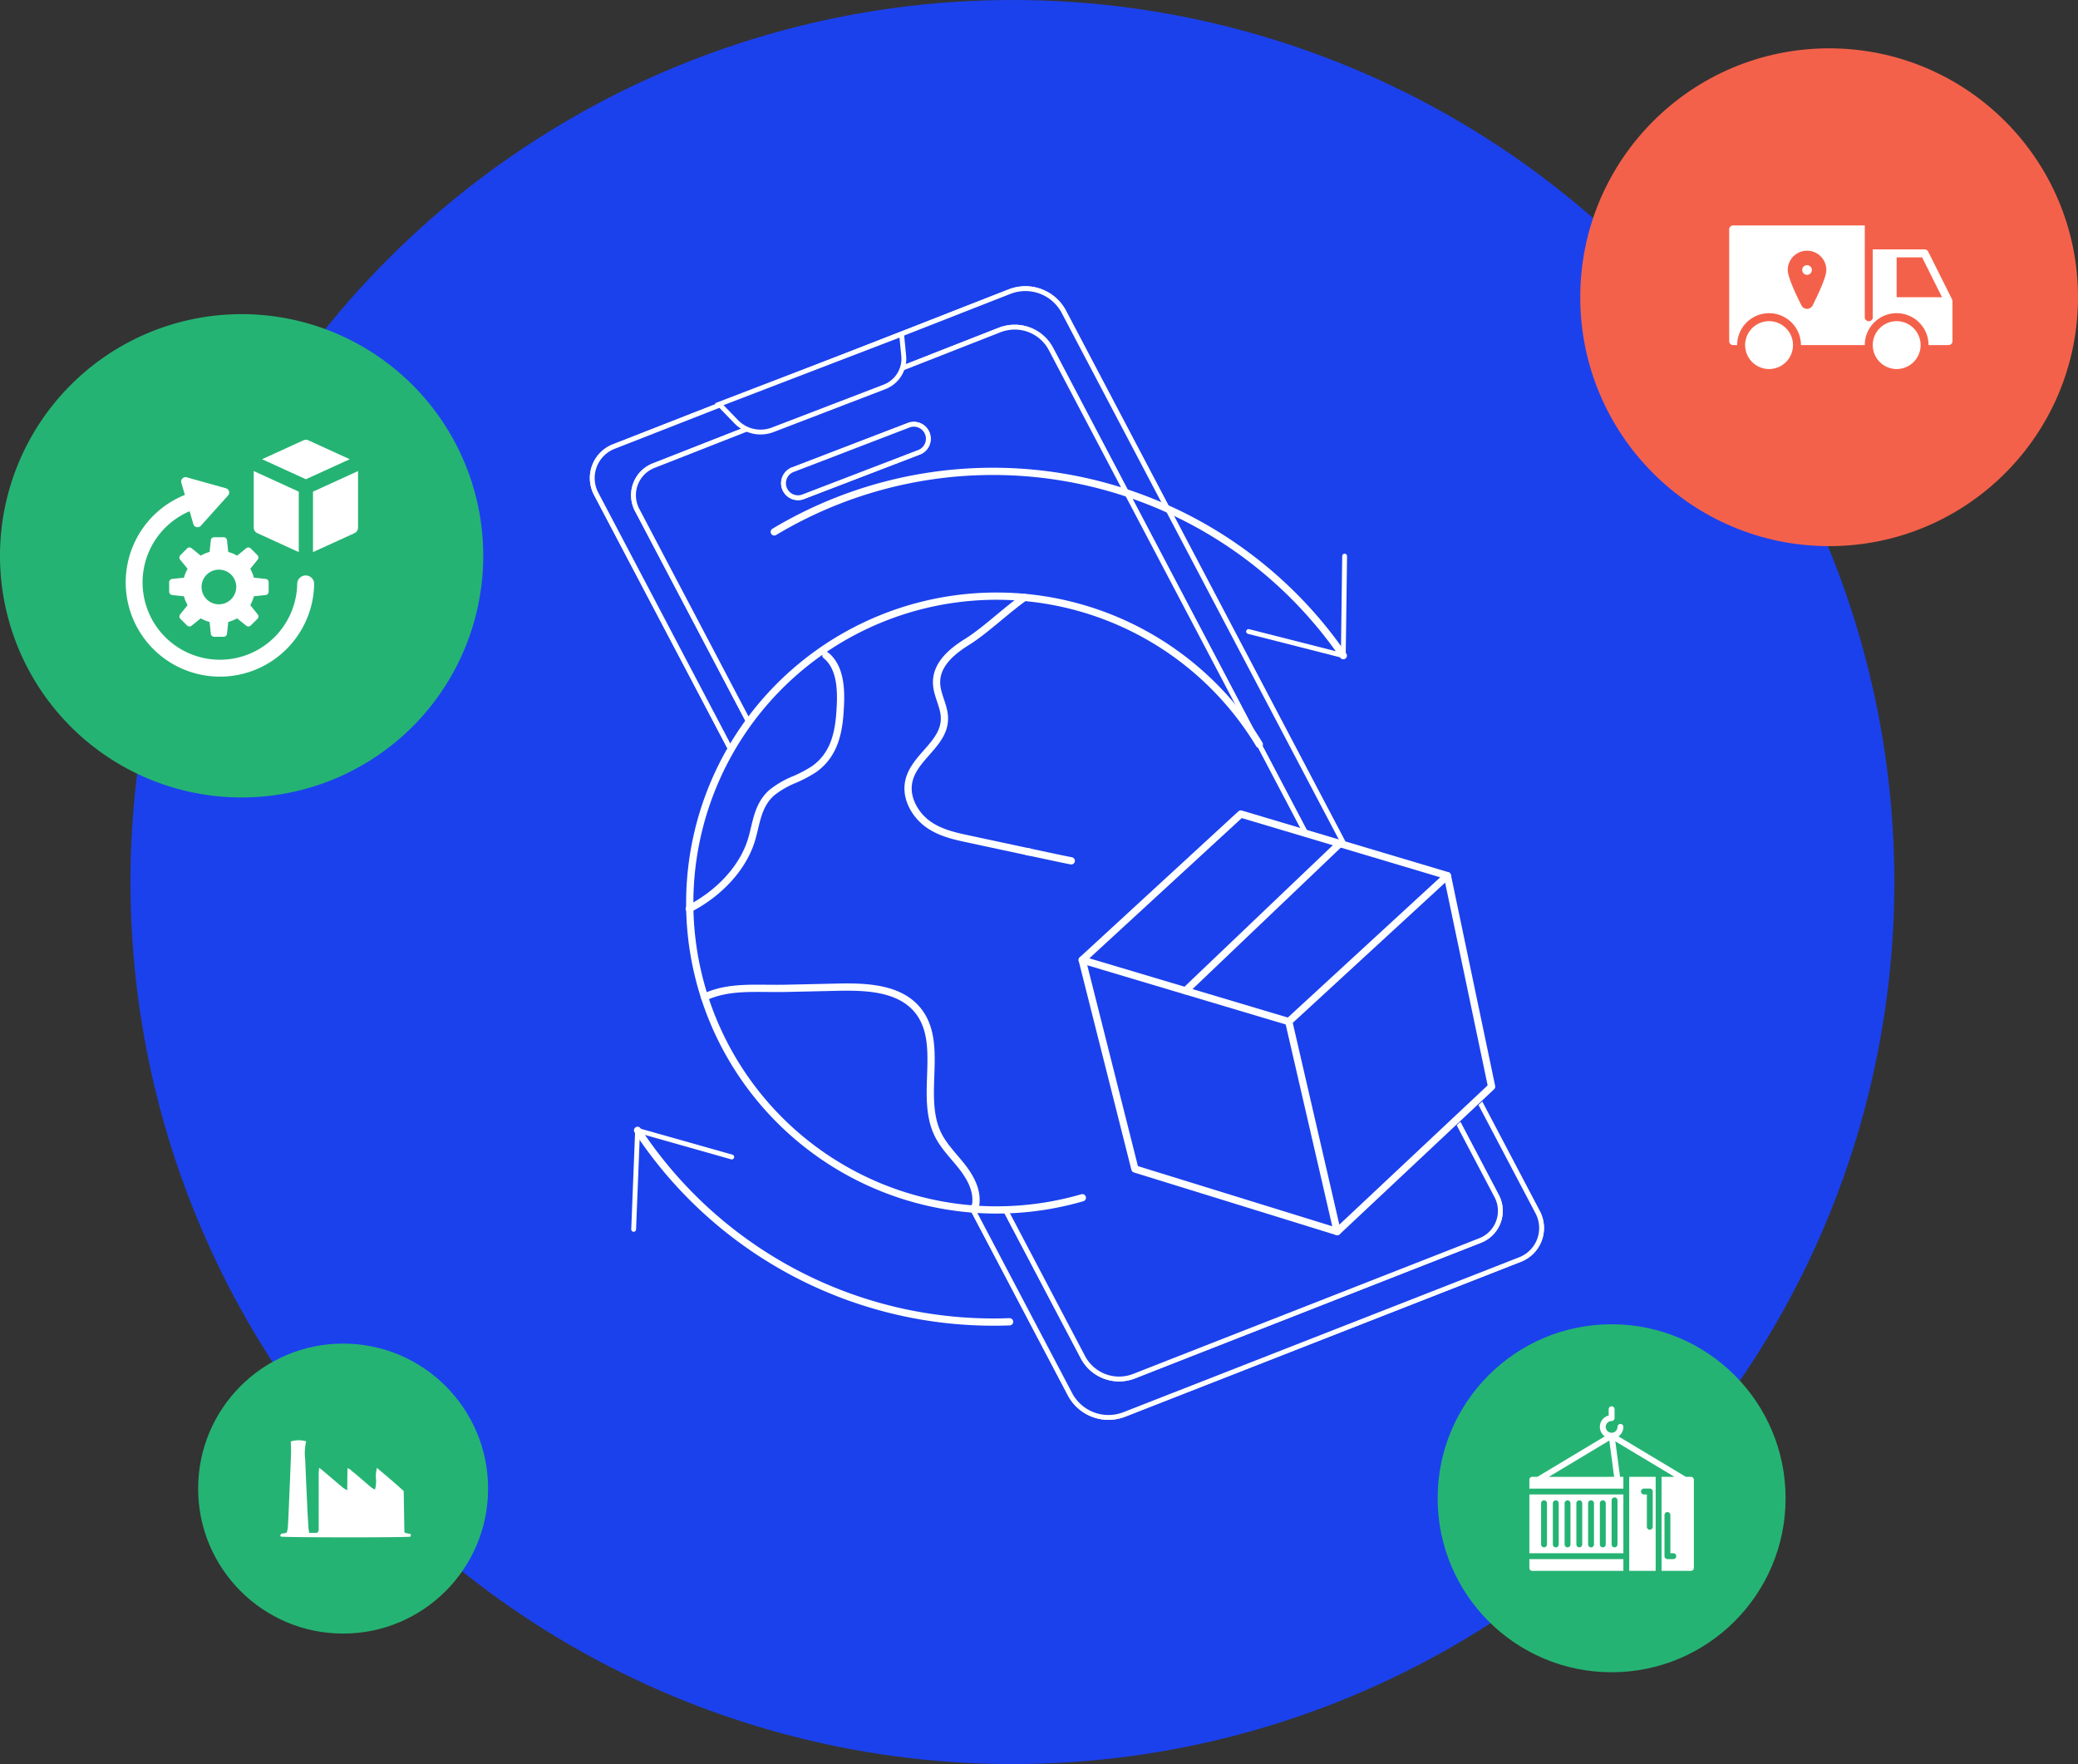 <svg xmlns="http://www.w3.org/2000/svg" xmlns:xlink="http://www.w3.org/1999/xlink" width="430" height="365" viewBox="0 0 430 365">
  <rect x="0" y="0" width="430" height="365" fill="#333333" stroke="none"/>
  <defs>
    <clipPath id="clip-path">
      <rect id="Rectangle_42965" data-name="Rectangle 42965" width="34.042" height="34.042" fill="#fff"/>
    </clipPath>
    <clipPath id="clip-path-2">
      <rect id="Rectangle_42966" data-name="Rectangle 42966" width="46.215" height="29.709" fill="#fff" stroke="rgba(0,0,0,0)" stroke-width="1"/>
    </clipPath>
    <clipPath id="clip-path-3">
      <rect id="Rectangle_42975" data-name="Rectangle 42975" width="27.035" height="20.084" fill="#fff"/>
    </clipPath>
  </defs>
  <g id="Supply_chain" data-name="Supply chain" transform="translate(-1192 -294)">
    <g id="Gaming_Alt" data-name="Gaming Alt" transform="translate(872.112 29)">
      <circle id="Oval" cx="182.5" cy="182.5" r="182.5" transform="translate(711.888 265) rotate(90)" fill="#1b41ed"/>
      <g id="DOMINO" transform="translate(316.888 326.918)">
        <path id="Path_186386" data-name="Path 186386" d="M50,0A50,50,0,1,1,0,50,50,50,0,0,1,50,0Z" transform="translate(3 3.082)" fill="#25b373"/>
        <g id="Supply_Chain_Asset_Monitoring_icn" data-name="Supply Chain + Asset Monitoring icn" transform="translate(29 29.082)">
          <g id="Group_156848" data-name="Group 156848">
            <path id="Path_186517" data-name="Path 186517" d="M153.349,4.016l8.532-3.9a1.28,1.28,0,0,1,1.071,0l8.532,3.9-9.068,4.144Z" transform="translate(-125.118)" fill="#fff"/>
            <path id="Path_186518" data-name="Path 186518" d="M144.722,47.969a1.292,1.292,0,0,1-.754-1.171V35.117l9.321,4.261V51.887Z" transform="translate(-117.464 -28.652)" fill="#fff"/>
            <path id="Path_186519" data-name="Path 186519" d="M210.6,39.378l9.321-4.261V46.8a1.291,1.291,0,0,1-.753,1.171L210.6,51.887Z" transform="translate(-171.831 -28.652)" fill="#fff"/>
            <path id="Path_186520" data-name="Path 186520" d="M37.288,62.318A1.752,1.752,0,0,0,35.5,64.039,16,16,0,1,1,13.239,49.03l.773,2.657a.906.906,0,0,0,1.544.352l5.639-6.277a.906.906,0,0,0-.43-1.478l-8.126-2.272a.906.906,0,0,0-1.114,1.126l.731,2.513A19.5,19.5,0,1,0,39.009,64.1a1.752,1.752,0,0,0-1.721-1.784" transform="translate(0 -34.25)" fill="#fff"/>
            <path id="Path_186521" data-name="Path 186521" d="M60.193,109.486H58.228a.692.692,0,0,0-.689.619l-.26,2.428a7.583,7.583,0,0,0-1.831.764l-1.9-1.538a.692.692,0,0,0-.925.049L51.238,113.2a.692.692,0,0,0-.048.925l1.538,1.9a7.612,7.612,0,0,0-.752,1.831l-2.441.26a.693.693,0,0,0-.619.689v1.952a.692.692,0,0,0,.619.689l2.441.26a7.607,7.607,0,0,0,.752,1.831l-1.54,1.909a.693.693,0,0,0,.051.925l1.387,1.379a.693.693,0,0,0,.922.048l1.9-1.53a8,8,0,0,0,1.831.752l.26,2.44a.693.693,0,0,0,.689.619h1.965a.692.692,0,0,0,.688-.619l.26-2.44a8,8,0,0,0,1.831-.752l1.9,1.53a.693.693,0,0,0,.923-.048l1.387-1.379a.692.692,0,0,0,.051-.925l-1.539-1.909a7.622,7.622,0,0,0,.752-1.831l2.441-.26a.692.692,0,0,0,.619-.689V118.8a.693.693,0,0,0-.619-.689l-2.441-.26a7.627,7.627,0,0,0-.752-1.831l1.538-1.9a.692.692,0,0,0-.048-.925l-1.387-1.387a.692.692,0,0,0-.925-.049l-1.9,1.538a7.583,7.583,0,0,0-1.831-.764l-.26-2.428a.693.693,0,0,0-.689-.619m2.6,10.294a3.586,3.586,0,1,1-3.586-3.586A3.574,3.574,0,0,1,62.8,119.78" transform="translate(-39.911 -89.33)" fill="#fff"/>
          </g>
        </g>
      </g>
      <g id="Group_156949" data-name="Group 156949" transform="translate(11.279 -6)">
        <g id="Group_156947" data-name="Group 156947" transform="translate(629.854 529.65) rotate(159)">
          <path id="Path_186544" data-name="Path 186544" d="M94.89,0,6.946.579a6.991,6.991,0,0,0-6.9,7.813l24.77,209.062a9,9,0,0,0,9,7.941l87.944-.577a6.991,6.991,0,0,0,6.9-7.814L103.887,7.941A9,9,0,0,0,94.89,0" fill="#1b41ed" stroke="#fff" stroke-width="1"/>
          <path id="Path_186545" data-name="Path 186545" d="M94.89,0,6.946.579a6.991,6.991,0,0,0-6.9,7.813l24.77,209.062a9,9,0,0,0,9,7.941l87.944-.577a6.991,6.991,0,0,0,6.9-7.814L103.887,7.941A9,9,0,0,0,94.89,0Z" fill="#1b41ed" stroke="#fff" stroke-miterlimit="10" stroke-width="1"/>
          <path id="Path_186562" data-name="Path 186562" d="M115.221,204.162l-1.512-12.8-2.5-21.118-.853-7.211-2.733-23.008-3.315-27.989-.726-6.116-2.7-22.814-4.1-34.637-4.856-41A8.469,8.469,0,0,0,83.452,0L66.221.126,6.531.543A6.576,6.576,0,0,0,.047,7.889L8.4,78.375l7.3,61.648,1.687,14.217,1.143,9.672,3.13,26.4,1.687,14.276a8.474,8.474,0,0,0,7.133,7.357,7.657,7.657,0,0,0,1.337.106l45.871-.32,2.878-.02,15.119-.106,13.054-.1a6.562,6.562,0,0,0,6.483-7.346" transform="translate(6.719 6.67)" fill="#1b41ed" stroke="#fff" stroke-width="1"/>
          <path id="Path_186563" data-name="Path 186563" d="M115.221,204.162l-1.512-12.8-2.5-21.118-.853-7.211-2.733-23.008-3.315-27.989-.726-6.116-2.7-22.814-4.1-34.637-4.856-41A8.469,8.469,0,0,0,83.452,0L66.221.126,6.531.543A6.576,6.576,0,0,0,.047,7.889L8.4,78.375l7.3,61.648,1.687,14.217,1.143,9.672,3.13,26.4,1.687,14.276a8.474,8.474,0,0,0,7.133,7.357,7.657,7.657,0,0,0,1.337.106l45.871-.32,2.878-.02,15.119-.106,13.054-.1A6.562,6.562,0,0,0,115.221,204.162Z" transform="translate(6.719 6.67)" fill="#1b41ed" stroke="#fff" stroke-miterlimit="10" stroke-width="1"/>
          <path id="Path_186570" data-name="Path 186570" d="M28.36,0H3A3,3,0,1,0,3,5.992H28.36A3,3,0,1,0,28.36,0" transform="translate(60.367 201.079)" fill="#1b41ed" stroke="#fff" stroke-width="1"/>
          <path id="Path_186571" data-name="Path 186571" d="M28.36,0H3A3,3,0,1,0,3,5.992H28.36A3,3,0,1,0,28.36,0Z" transform="translate(60.367 201.079)" fill="#1b41ed" stroke="#fff" stroke-miterlimit="10" stroke-width="1"/>
          <path id="Path_186573" data-name="Path 186573" d="M0,8.908,1.2,4.57A6.241,6.241,0,0,1,7.218,0H31.981a7.021,7.021,0,0,1,6.46,4.27l1.976,4.638Z" transform="translate(57.82 216.269)" fill="#1b41ed" stroke="#fff" stroke-miterlimit="10" stroke-width="1"/>
        </g>
        <g id="Group_156948" data-name="Group 156948" transform="translate(368.216 391.017) rotate(-13)">
          <path id="Path_186788" data-name="Path 186788" d="M1510.562,360.98l17.975,9.271,4.9-20.006" transform="translate(-1319.289 -305.893)" fill="none" stroke="#fff" stroke-linecap="round" stroke-linejoin="round" stroke-width="1"/>
          <path id="Path_186789" data-name="Path 186789" d="M334.812,1014.394l-17.75-9.755-5.4,19.776" transform="translate(-272.202 -877.425)" fill="none" stroke="#fff" stroke-linecap="round" stroke-linejoin="round" stroke-width="1"/>
          <g id="Group_156944" data-name="Group 156944" transform="translate(44.859 8.623)">
            <g id="Group_156946" data-name="Group 156946">
              <path id="Path_186800" data-name="Path 186800" d="M131.685,80.621l43.613,24.5-.483,45.145-40.9,23.5Z" fill="#1b41ed"/>
              <path id="Path_186795" data-name="Path 186795" d="M575.011,400.131q-1.778.1-3.582.1a63.5,63.5,0,1,1,60.365-83.257" transform="translate(-488.473 -247.254)" fill="#1b41ed" stroke="#fff" stroke-linecap="round" stroke-linejoin="round" stroke-width="1.5"/>
              <path id="Path_186790" data-name="Path 186790" d="M791.925,72.375a88,88,0,0,1,108.97,51.44" transform="translate(-736.508 -68.077)" fill="none" stroke="#fff" stroke-linecap="round" stroke-linejoin="round" stroke-width="1.5"/>
              <path id="Path_186791" data-name="Path 186791" d="M420.365,1060.552a88.163,88.163,0,0,1-66.093-55.906" transform="translate(-354.272 -886.054)" fill="none" stroke="#fff" stroke-linecap="round" stroke-linejoin="round" stroke-width="1.5"/>
              <path id="Path_186792" data-name="Path 186792" d="M1077.217,704.026a.389.389,0,0,0,.076.032.677.677,0,0,1,.07.038.741.741,0,0,1,.07.032l.044.019c.006,0,.006,0,.006.006.026.006.051.019.07.025a.138.138,0,0,1,.032.019.225.225,0,0,0,.057.025c.006.006.013.006.019.013a.22.22,0,0,1,.051.019c.013.006.019.013.032.019h.006l.006.006h.006q2.346,1.1,4.687,2.191c1.057.494,2.128.989,3.212,1.47" transform="translate(-985.675 -623.5)" fill="none" stroke="#fff" stroke-linecap="round" stroke-linejoin="round" stroke-width="1.5"/>
              <path id="Path_186793" data-name="Path 186793" d="M941.773,298.3c-4.243,1.729-9.557,4.9-13.528,6.257-3.483,1.2-7.53,3.091-8.227,7.157-.386,2.293.469,4.693.044,6.979-1.039,5.656-8.575,6.618-10.443,11.989-1.058,3.034.152,6.6,2.185,8.885s4.75,3.584,7.4,4.819l8.9,4.167a.9.9,0,0,0,.114.051c.089.044.171.082.253.12a.705.705,0,0,0,.1.044c.025.013.057.032.089.044a1.878,1.878,0,0,0,.2.095.006.006,0,0,1,.006.006.964.964,0,0,1,.089.038l.247.114c.032.019.063.032.089.044l.127.057a.356.356,0,0,0,.044.025l.215.095a1.164,1.164,0,0,0,.127.063c.044.019.082.038.114.051l.076.038c.051.019.095.044.139.063l.076.038c.038.019.076.032.114.051.019.013.038.019.057.032a.023.023,0,0,1,.019.006l.038.019c.013.006.025.006.032.013s.019.006.025.013c.051.025.1.044.146.07a.742.742,0,0,1,.07.032l.044.019c.006,0,.006,0,.006.006a.8.8,0,0,1,.1.044" transform="translate(-838.958 -269.148)" fill="none" stroke="#fff" stroke-linecap="round" stroke-linejoin="round" stroke-width="1.5"/>
              <path id="Path_186794" data-name="Path 186794" d="M509.74,814.587c5.624-1.191,10.7.735,17,2.046q5.111,1.064,10.228,2.122c5.858,1.216,12.489,3,15.149,8.366,3.933,7.942-3.718,17.4-1.685,26.029.621,2.66,2.128,5.009,3.293,7.473s2.014,5.3,1.216,7.91a1.86,1.86,0,0,1-.963,1.279" transform="translate(-490.054 -719.736)" fill="none" stroke="#fff" stroke-linecap="round" stroke-linejoin="round" stroke-width="1.5"/>
              <path id="Path_186796" data-name="Path 186796" d="M557.342,317.6c2.3,2.933,1.594,7.212.583,10.791-1.257,4.462-3.034,9.472-8.273,11.6a25.993,25.993,0,0,1-4.451,1.184,18.984,18.984,0,0,0-5.115,1.566c-3.572,1.908-4.574,5.536-6.341,8.595-2.952,5.143-8.829,9.226-15.753,10.994" transform="translate(-497.261 -286.005)" fill="none" stroke="#fff" stroke-linecap="round" stroke-linejoin="round" stroke-width="1.5"/>
              <path id="Path_186797" data-name="Path 186797" d="M1163.668,766.814l-38.776-22.041,38.776-22.041,38.776,22.041Z" transform="translate(-1027.313 -639.837)" fill="none" stroke="#fff" stroke-linecap="round" stroke-linejoin="round" stroke-width="1.5"/>
              <path id="Path_186798" data-name="Path 186798" d="M1163.668,918.837v44.593l-37.877-22.041-.108-5.342-.628-31.092-.165-8.16" transform="translate(-1027.313 -791.861)" fill="none" stroke="#fff" stroke-linecap="round" stroke-linejoin="round" stroke-width="1.5"/>
              <path id="Path_186799" data-name="Path 186799" d="M1431.132,963.43l37.874-22.041.9-44.594" transform="translate(-1294.776 -791.861)" fill="none" stroke="#fff" stroke-linecap="round" stroke-linejoin="round" stroke-width="1.5"/>
              <line id="Line_2332" data-name="Line 2332" y1="22.496" x2="37.975" transform="translate(116.968 93.46)" fill="none" stroke="#fff" stroke-linecap="round" stroke-linejoin="round" stroke-width="1.5"/>
            </g>
          </g>
        </g>
      </g>
    </g>
    <g id="WIN" transform="translate(1519 304)">
      <circle id="Ellipse_1233" data-name="Ellipse 1233" cx="51.5" cy="51.5" r="51.5" fill="#f4614a"/>
    </g>
    <g id="CARDS" transform="translate(1489.5 568)">
      <circle id="Ellipse_1234" data-name="Ellipse 1234" cx="36" cy="36" r="36" transform="translate(-0.008 0)" fill="#25b373"/>
    </g>
    <g id="CARDS-2" data-name="CARDS" transform="translate(1233.008 572)">
      <circle id="Ellipse_1234-2" data-name="Ellipse 1234" cx="30" cy="30" r="30" transform="translate(-0.008 0)" fill="#25b373"/>
    </g>
    <g id="Group_156950" data-name="Group 156950" transform="translate(1508.471 584.979)">
      <g id="Group_141409" data-name="Group 141409" clip-path="url(#clip-path)">
        <path id="Path_186387" data-name="Path 186387" d="M113.333,99.453H118.8V80h-5.471Zm3.04-17.021h1.216a.608.608,0,0,1,.608.608v7.295a.608.608,0,1,1-1.216,0V83.648h-.608a.608.608,0,0,1,0-1.216" transform="translate(-92.665 -65.411)" fill="#fff"/>
        <path id="Path_186388" data-name="Path 186388" d="M0,112.158H19.453V100H0Zm17.021-10.942a.608.608,0,1,1,1.216,0v9.118a.608.608,0,0,1-1.216,0Zm-2.432.608a.608.608,0,1,1,1.216,0v8.511a.608.608,0,0,1-1.216,0Zm-2.432,0a.608.608,0,0,1,1.216,0v8.511a.608.608,0,0,1-1.216,0Zm-2.432,0a.608.608,0,0,1,1.216,0v8.511a.608.608,0,0,1-1.216,0Zm-2.432,0a.608.608,0,1,1,1.216,0v8.511a.608.608,0,0,1-1.216,0Zm-2.432,0a.608.608,0,0,1,1.216,0v8.511a.608.608,0,0,1-1.216,0Zm-2.432,0a.608.608,0,0,1,1.216,0v8.511a.608.608,0,0,1-1.216,0Z" transform="translate(0 -81.763)" fill="#fff"/>
        <path id="Path_186389" data-name="Path 186389" d="M0,175.158a.607.607,0,0,0,.608.608H19.453v-2.432H0Z" transform="translate(0 -141.723)" fill="#fff"/>
        <path id="Path_186390" data-name="Path 186390" d="M33.434,14.59H32.387L18.44,6.222a2.425,2.425,0,0,0,1.013-1.966.608.608,0,1,0-1.216,0A1.216,1.216,0,1,1,17.021,3.04a.607.607,0,0,0,.608-.608V.609a.608.608,0,1,0-1.216,0V1.9a2.425,2.425,0,0,0-.811,4.32L1.655,14.59H.608A.607.607,0,0,0,0,15.2v1.824H19.452V14.59h-.684L17.79,7.25l12.233,7.34H27.355V34.043h6.079a.607.607,0,0,0,.608-.608V15.2a.607.607,0,0,0-.608-.608m-29.416,0L16.541,7.077l1,7.514ZM29.787,31.611H28.571A.608.608,0,0,1,27.963,31V22.493a.608.608,0,0,1,1.216,0v7.9h.608a.608.608,0,0,1,0,1.216" transform="translate(0 -0.001)" fill="#fff"/>
      </g>
    </g>
    <g id="Group_156951" data-name="Group 156951" transform="translate(1549.819 340.646)">
      <g id="Group_141411" data-name="Group 141411" transform="translate(0 0)" clip-path="url(#clip-path-2)">
        <path id="Path_186391" data-name="Path 186391" d="M18.285,80a4.952,4.952,0,1,0,4.952,4.952A4.957,4.957,0,0,0,18.285,80" transform="translate(-10.032 -60.194)" fill="#fff" stroke="rgba(0,0,0,0)" stroke-width="1"/>
        <path id="Path_186392" data-name="Path 186392" d="M124.952,80a4.952,4.952,0,1,0,4.952,4.952A4.957,4.957,0,0,0,124.952,80" transform="translate(-90.291 -60.194)" fill="#fff" stroke="rgba(0,0,0,0)" stroke-width="1"/>
        <path id="Path_186393" data-name="Path 186393" d="M46.181,15.5a.617.617,0,0,0-.05-.165v-.016l-4.952-9.9a.844.844,0,0,0-.743-.462H29.709v14.03a.791.791,0,0,1-.825.825.817.817,0,0,1-.825-.825V0H.825A.817.817,0,0,0,0,.825V23.933a.817.817,0,0,0,.825.825h.825a6.6,6.6,0,1,1,13.2,0h13.2a6.623,6.623,0,0,1,2.41-5.1,6.6,6.6,0,0,1,10.794,5.1h4.126a.817.817,0,0,0,.825-.825V15.647c0-.05-.033-.1-.033-.149m-11.521-.644V6.6h5.267l4.126,8.253Z" fill="#fff" stroke="rgba(0,0,0,0)" stroke-width="1"/>
      </g>
      <path id="Path_186734" data-name="Path 186734" d="M137.327,12.029a1.3,1.3,0,0,0,1.165-.719c1.29-2.571,2.829-5.927,2.829-7.316a3.994,3.994,0,0,0-7.989,0c0,1.389,1.539,4.745,2.83,7.316a1.3,1.3,0,0,0,1.164.718m0-9.033a1,1,0,1,1-1,1,1,1,0,0,1,1-1" transform="translate(-121.215 5.226)" fill="#f4614a"/>
    </g>
    <g id="Group_156952" data-name="Group 156952" transform="translate(1250 592)">
      <g id="Group_141432" data-name="Group 141432" transform="translate(0 0)" clip-path="url(#clip-path-3)">
        <path id="Path_186413" data-name="Path 186413" d="M.088,19.93C.06,19.821.028,19.694,0,19.59c.31-.475.817-.223,1.323-.49a5.11,5.11,0,0,0,.233-.969c.094-1.471.156-2.946.219-4.419.156-3.649.317-7.3.452-10.947C2.258,1.934,2.194,1.1,2.172.251A5.358,5.358,0,0,1,5.354.227a10.569,10.569,0,0,0-.2,3.718c.135,3.51.3,7.018.465,10.527.057,1.227.139,2.453.221,3.68.021.309.084.614.14,1.01H7.618c.445-.391.326-.874.327-1.317.006-3.584,0-7.169,0-10.752,0-.405.048-.811.084-1.387.318.228.484.33.631.456C10.11,7.388,11.549,8.622,13,9.842a6.715,6.715,0,0,0,.851.5c.018-1.619.033-3.039.049-4.55.582.122.8.518,1.123.746s.6.483.9.733c.987.845,1.965,1.7,2.961,2.534a4.272,4.272,0,0,0,.713.391,6.377,6.377,0,0,0,.2-2.3,6.489,6.489,0,0,1,.2-2.186c1.934,1.646,3.81,3.2,5.541,4.809.048,2.891.094,5.661.146,8.431,0,.057.075.112.148.216l1.209.257c-.044.228-.075.386-.1.523-1.019.2-25.929.182-26.845-.013" transform="translate(0 0)" fill="#fff"/>
      </g>
    </g>
  </g>
</svg>
